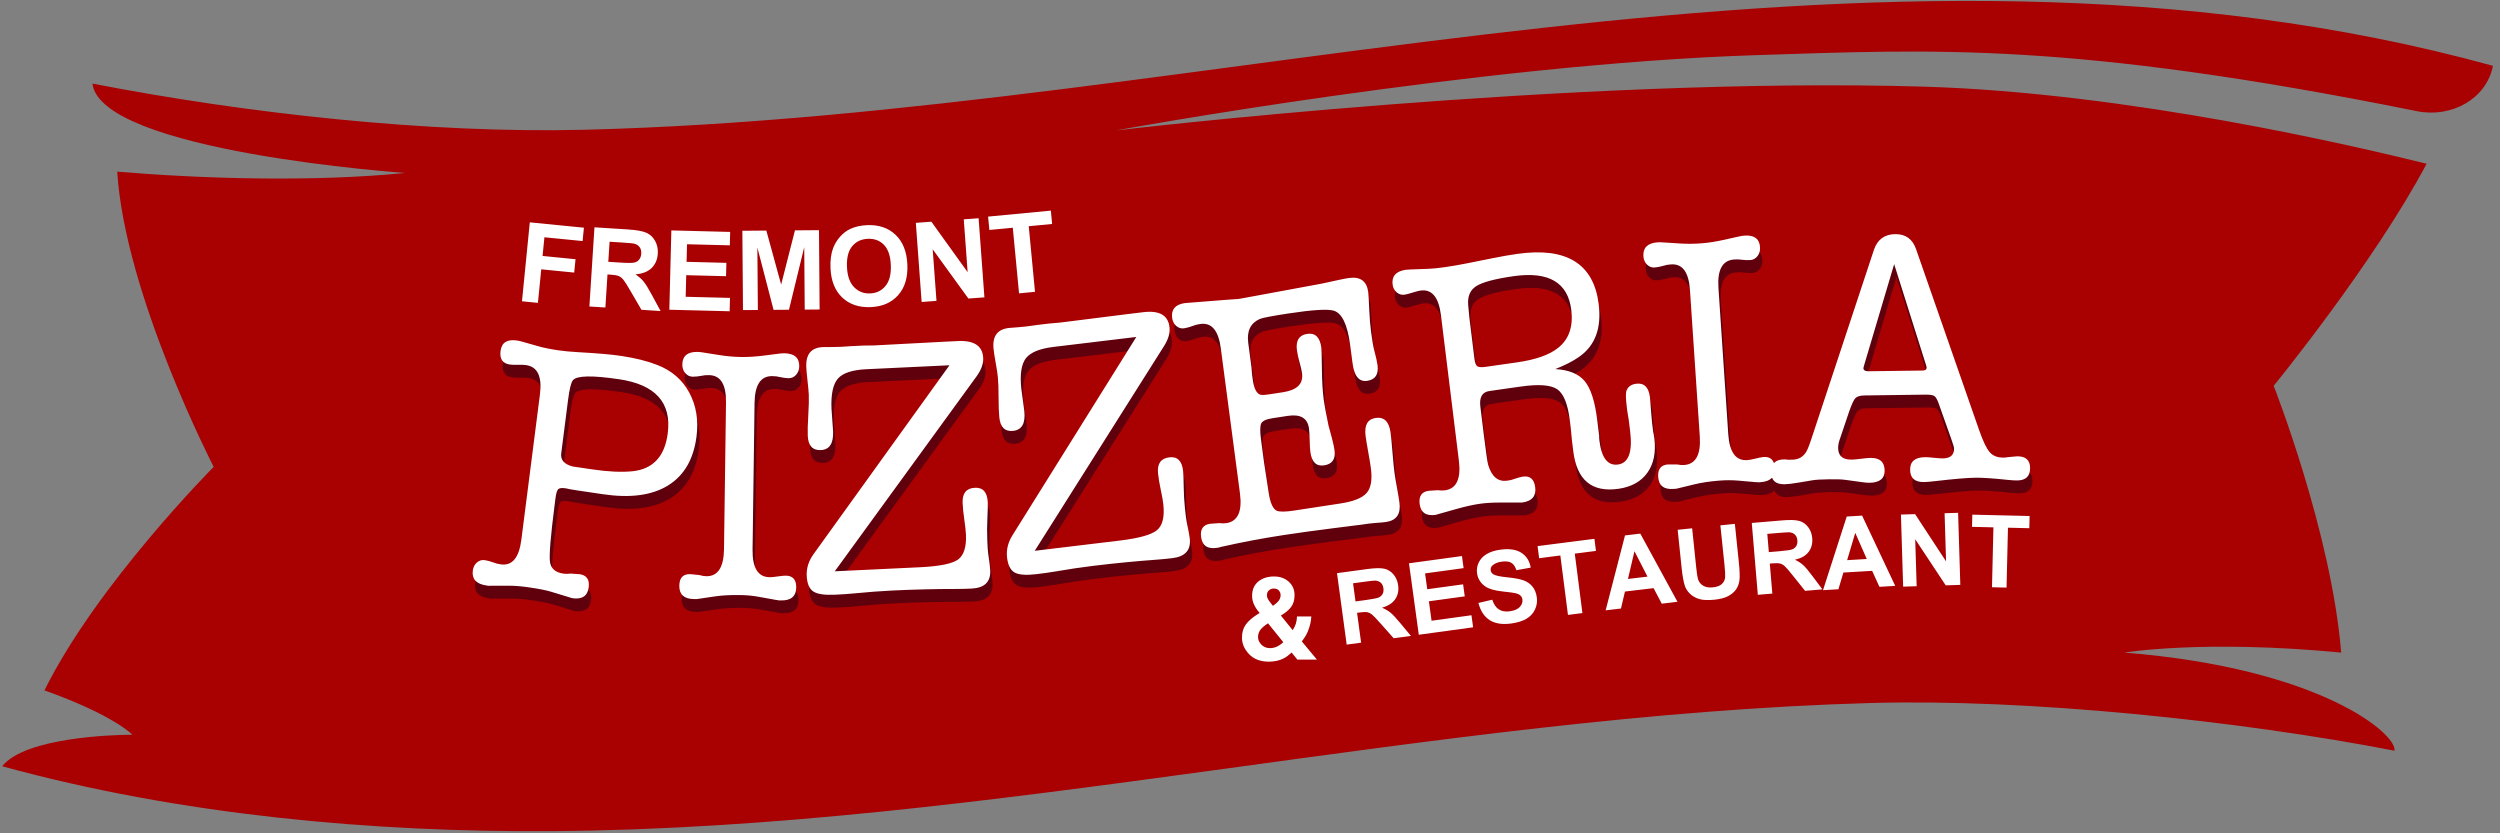 <?xml version="1.0" encoding="UTF-8" standalone="no"?>
<svg width="300px" height="100px" viewBox="0 0 300 100" version="1.1" xmlns="http://www.w3.org/2000/svg" xmlns:xlink="http://www.w3.org/1999/xlink">
    <rect x="0" y="0" width="300" height="100" fill="#808080" stroke="none"/>
    <!-- Generator: Sketch 50.2 (55047) - http://www.bohemiancoding.com/sketch -->
    <title>logo2</title>
    <desc>Created with Sketch.</desc>
    <defs></defs>
    <g id="Page-1" stroke="none" stroke-width="1" fill="none" fill-rule="evenodd">
        <g id="logo2">
            <path d="M48.625,20.754 C37.381,21.874 24.03,21.438 14.067,20.596 C14.985,35.358 25.642,56.024 25.642,56.024 C25.642,56.024 11.64,70.097 5.333,82.846 C13.653,85.801 15.887,88.167 15.887,88.167 C13.819,88.167 3.021,88.447 0.262,91.952 C21.676,97.829 44.795,99.885 66.209,99.738 C118.972,99.377 171.737,85.849 224.5,84.36 C243.233,83.832 268.602,86.45 287.336,90.085 C287.693,88.169 278.627,80.203 254.928,78.311 C254.928,78.311 264.364,76.72 280.942,78.311 C279.773,63.911 272.841,46.299 272.841,46.299 C272.841,46.299 284.868,31.586 291.194,19.649 C282.725,17.551 255.465,11.133 230.897,10.399 C188.732,9.137 133.89,15.655 133.89,15.655 C133.89,15.655 177.433,7.665 210.834,6.614 C231.789,5.954 248.313,4.932 290.036,13.342 C294.179,14.176 298.385,11.868 299.152,7.899 C224.624,-12.62 146.196,13.679 70.117,15.572 C51.366,16.038 29.465,13.596 11.091,10.03 C12.083,18.23 48.625,20.754 48.625,20.754 Z" id="Path" fill="#A90002" fill-rule="nonzero"></path>
            <g id="Group" transform="translate(56.044, 27.473)" fill-rule="nonzero">
                <path d="M6.796,38.837 L9.025,21.406 C9.3,19.261 8.75,18.087 7.376,17.884 C7.16,17.852 6.874,17.839 6.516,17.845 C5.993,17.856 5.624,17.846 5.408,17.814 C4.546,17.687 4.177,17.145 4.299,16.188 C4.429,15.174 5.086,14.755 6.272,14.93 C6.46,14.958 6.66,15.002 6.872,15.063 L8.819,15.617 C9.454,15.8 10.257,15.963 11.227,16.106 C11.9,16.206 12.714,16.282 13.668,16.335 C15.903,16.459 17.586,16.605 18.718,16.772 C20.442,17.028 21.905,17.392 23.107,17.865 C24.833,18.534 26.113,19.639 26.945,21.179 C27.777,22.72 28.067,24.475 27.815,26.446 C27.467,29.17 26.331,31.128 24.408,32.319 C22.485,33.511 19.88,33.864 16.594,33.377 L13.725,32.953 C12.835,32.821 12.312,32.729 12.154,32.676 L12.073,32.664 C11.642,32.6 11.356,32.639 11.214,32.78 C11.073,32.922 10.965,33.282 10.891,33.862 L10.779,34.731 C10.309,38.412 10.124,40.658 10.226,41.47 C10.328,42.283 10.864,42.761 11.834,42.904 C12.13,42.948 12.419,42.946 12.699,42.899 C13.299,42.929 13.667,42.954 13.801,42.974 C14.636,43.098 14.995,43.623 14.876,44.55 C14.743,45.594 14.083,46.027 12.898,45.852 L12.343,45.681 L10.362,45.078 C9.807,44.907 8.964,44.738 7.833,44.571 C6.89,44.431 6.116,44.361 5.513,44.36 L3.124,44.361 C3.07,44.353 2.988,44.356 2.876,44.369 L2.593,44.327 C1.381,44.147 0.84,43.55 0.97,42.536 C1.022,42.131 1.186,41.808 1.464,41.569 C1.742,41.329 2.056,41.235 2.406,41.287 C2.702,41.331 3.06,41.428 3.48,41.579 C3.661,41.665 3.941,41.736 4.318,41.792 C5.692,41.995 6.518,41.01 6.796,38.837 Z M12.992,19.69 C12.766,19.951 12.57,20.734 12.403,22.039 L11.58,28.472 C11.48,29.254 11.934,29.779 12.943,30.047 L15.287,30.394 C17.2,30.677 18.81,30.753 20.117,30.621 C22.592,30.368 24.008,28.85 24.364,26.068 C24.834,22.387 22.888,20.224 18.523,19.578 C15.291,19.1 13.447,19.137 12.992,19.69 Z M31.354,22.365 C31.383,20.201 30.705,19.108 29.318,19.086 C28.937,19.08 28.651,19.105 28.46,19.16 C28.024,19.241 27.656,19.279 27.357,19.274 C27.004,19.269 26.706,19.125 26.466,18.843 C26.225,18.562 26.107,18.216 26.112,17.807 C26.126,16.783 26.732,16.28 27.928,16.299 C28.091,16.302 28.281,16.319 28.498,16.352 L30.656,16.693 C31.47,16.823 32.312,16.895 33.182,16.909 C34.025,16.922 34.951,16.863 35.959,16.733 L37.798,16.499 C38.016,16.473 38.206,16.461 38.369,16.464 C39.566,16.483 40.157,17.004 40.143,18.028 C40.137,18.437 40.01,18.779 39.762,19.053 C39.513,19.327 39.212,19.461 38.859,19.456 C38.587,19.451 38.22,19.402 37.759,19.307 C37.57,19.245 37.285,19.211 36.904,19.205 C35.517,19.184 34.809,20.255 34.78,22.419 L34.54,40.012 C34.51,42.206 35.189,43.314 36.575,43.336 C36.793,43.339 37.079,43.314 37.433,43.262 C37.951,43.182 38.318,43.144 38.536,43.147 C39.379,43.161 39.794,43.635 39.781,44.571 C39.767,45.624 39.161,46.141 37.965,46.122 L37.68,46.118 C37.571,46.087 37.476,46.071 37.395,46.069 L35.279,45.685 C34.573,45.557 33.826,45.487 33.038,45.474 C31.896,45.456 30.875,45.513 29.976,45.645 L28.095,45.923 C28.041,45.922 27.946,45.935 27.809,45.962 L27.483,45.957 C26.314,45.939 25.736,45.403 25.751,44.35 C25.764,43.414 26.191,42.953 27.034,42.966 C27.17,42.968 27.537,43.003 28.134,43.071 C28.432,43.163 28.717,43.212 28.989,43.216 C30.376,43.238 31.084,42.152 31.114,39.958 L31.354,22.365 Z M61.448,19.195 L44.406,42.626 L54.634,42.139 C56.971,42.028 58.489,41.721 59.19,41.219 C59.89,40.718 60.21,39.721 60.149,38.231 C60.131,37.793 60.065,37.196 59.953,36.44 C59.84,35.684 59.772,35.013 59.747,34.429 C59.699,33.26 60.192,32.651 61.224,32.602 C62.202,32.555 62.716,33.146 62.767,34.373 C62.78,34.695 62.764,35.31 62.72,36.22 C62.676,37.13 62.671,38.009 62.706,38.856 C62.74,39.674 62.776,40.214 62.814,40.476 C62.964,41.494 63.047,42.178 63.061,42.528 C63.118,43.902 62.372,44.626 60.823,44.699 C60.171,44.73 59.546,44.745 58.947,44.745 C56.497,44.744 53.941,44.807 51.279,44.934 C49.947,44.997 48.401,45.115 46.638,45.287 C46.069,45.343 45.336,45.392 44.44,45.435 C43.163,45.496 42.286,45.362 41.81,45.033 C41.334,44.705 41.076,44.073 41.038,43.137 C41.001,42.232 41.278,41.369 41.871,40.55 L58.169,17.902 L48.186,18.377 C46.501,18.457 45.367,18.833 44.782,19.505 C44.197,20.177 43.94,21.376 44.011,23.1 C44.023,23.392 44.055,23.844 44.108,24.457 C44.16,25.069 44.192,25.521 44.204,25.814 C44.264,27.275 43.778,28.03 42.746,28.079 C41.741,28.127 41.213,27.552 41.164,26.354 C41.141,25.798 41.162,24.985 41.227,23.913 C41.292,22.841 41.313,22.028 41.29,21.472 C41.274,21.092 41.224,20.531 41.139,19.789 C41.054,19.046 41.004,18.485 40.988,18.105 C40.923,16.527 41.626,15.732 43.095,15.721 L44.197,15.712 C44.714,15.717 45.448,15.682 46.398,15.607 L47.824,15.54 C48.504,15.536 48.939,15.53 49.13,15.521 L57.563,15.076 L59.193,14.998 C61.149,14.905 62.157,15.589 62.217,17.051 C62.245,17.723 61.989,18.438 61.448,19.195 Z M83.943,15.557 L68.404,40.167 L78.578,38.942 C80.903,38.662 82.399,38.246 83.066,37.695 C83.734,37.143 83.991,36.126 83.836,34.644 C83.791,34.208 83.688,33.617 83.529,32.87 C83.369,32.124 83.259,31.461 83.198,30.879 C83.077,29.716 83.53,29.073 84.557,28.95 C85.53,28.832 86.08,29.384 86.207,30.605 C86.24,30.925 86.263,31.54 86.276,32.451 C86.289,33.362 86.339,34.239 86.427,35.082 C86.512,35.896 86.581,36.432 86.635,36.691 C86.849,37.695 86.974,38.372 87.011,38.721 C87.153,40.087 86.454,40.863 84.914,41.048 C84.265,41.127 83.642,41.187 83.044,41.229 C80.6,41.406 78.054,41.654 75.405,41.973 C74.081,42.132 72.545,42.361 70.797,42.66 C70.233,42.758 69.505,42.86 68.613,42.968 C67.343,43.12 66.46,43.05 65.964,42.757 C65.468,42.463 65.172,41.851 65.075,40.921 C64.982,40.02 65.205,39.139 65.744,38.28 L80.591,14.504 L70.659,15.7 C68.984,15.902 67.875,16.359 67.334,17.072 C66.792,17.785 66.611,18.998 66.789,20.714 C66.82,21.004 66.88,21.453 66.971,22.061 C67.061,22.668 67.122,23.117 67.152,23.407 C67.303,24.861 66.865,25.65 65.838,25.773 C64.838,25.894 64.276,25.358 64.152,24.166 C64.095,23.614 64.065,22.801 64.063,21.726 C64.06,20.652 64.03,19.839 63.973,19.287 C63.934,18.909 63.848,18.353 63.717,17.618 C63.586,16.883 63.501,16.327 63.461,15.949 C63.298,14.379 63.949,13.535 65.414,13.418 L66.513,13.329 C67.03,13.297 67.759,13.209 68.702,13.066 L70.121,12.895 C70.8,12.843 71.234,12.805 71.423,12.782 L79.809,11.728 L81.431,11.533 C83.377,11.298 84.425,11.908 84.577,13.361 C84.646,14.03 84.435,14.762 83.943,15.557 Z M90.728,15.852 C90.445,13.709 89.617,12.742 88.243,12.952 C87.867,13.01 87.588,13.082 87.407,13.169 C86.988,13.321 86.63,13.42 86.334,13.466 C85.984,13.519 85.669,13.427 85.391,13.189 C85.112,12.951 84.946,12.629 84.892,12.223 C84.759,11.21 85.257,10.617 86.388,10.444 C86.415,10.44 86.619,10.423 86.999,10.395 C91.076,10.067 92.98,9.924 92.711,9.965 L93.114,9.903 L102.807,8.112 C102.995,8.083 103.69,7.933 104.89,7.661 C105.317,7.566 105.705,7.492 106.055,7.438 C107.455,7.224 108.243,7.783 108.419,9.116 C108.45,9.347 108.493,10.094 108.55,11.356 C108.592,12.295 108.664,13.155 108.768,13.937 C108.901,14.951 109.022,15.656 109.129,16.054 C109.348,16.877 109.484,17.492 109.538,17.897 C109.683,18.998 109.271,19.622 108.302,19.77 C107.333,19.918 106.747,19.225 106.544,17.69 L106.246,15.431 C105.924,12.998 105.264,11.636 104.264,11.346 C103.522,11.134 101.697,11.251 98.789,11.695 C96.878,11.987 95.753,12.203 95.414,12.344 C94.299,12.839 93.835,13.797 94.022,15.216 L94.406,18.126 C94.433,18.536 94.458,18.828 94.481,19.001 L94.555,19.566 C94.708,20.725 95.039,21.354 95.546,21.453 C95.742,21.482 96.069,21.462 96.527,21.392 L98.183,21.139 C99.879,20.88 100.645,20.128 100.48,18.882 C100.434,18.535 100.335,18.092 100.181,17.554 C100.028,17.016 99.922,16.53 99.865,16.096 C99.712,14.937 100.12,14.284 101.089,14.136 C102.059,13.988 102.625,14.536 102.79,15.782 C102.821,16.013 102.845,16.925 102.863,18.518 C102.877,19.875 102.951,21.06 103.085,22.074 C103.162,22.653 103.351,23.673 103.654,25.134 C103.712,25.361 103.846,25.858 104.057,26.623 C104.222,27.248 104.329,27.749 104.379,28.125 C104.517,29.168 104.101,29.763 103.132,29.911 C102.189,30.055 101.638,29.519 101.477,28.303 C101.435,27.984 101.408,27.516 101.395,26.897 C101.382,26.279 101.354,25.81 101.312,25.492 C101.147,24.246 100.298,23.741 98.763,23.975 L96.946,24.253 C96.165,24.372 95.706,24.59 95.57,24.907 C95.433,25.223 95.428,25.859 95.554,26.815 L95.91,29.508 C95.971,29.972 96.066,30.592 96.197,31.37 C96.35,32.322 96.447,32.957 96.489,33.275 C96.669,34.43 96.98,35.121 97.422,35.349 C97.745,35.506 98.459,35.5 99.563,35.332 L105.055,34.492 C106.644,34.25 107.7,33.83 108.226,33.232 C108.751,32.635 108.922,31.641 108.738,30.251 C108.681,29.817 108.576,29.175 108.423,28.327 C108.269,27.479 108.164,26.838 108.107,26.403 C107.935,25.1 108.333,24.374 109.302,24.226 C110.325,24.07 110.925,24.658 111.101,25.99 C111.17,26.511 111.248,27.312 111.336,28.392 C111.423,29.471 111.502,30.272 111.57,30.793 C111.624,31.199 111.724,31.797 111.869,32.587 C112.015,33.377 112.114,33.975 112.168,34.38 C112.348,35.742 111.818,36.517 110.58,36.706 C110.284,36.751 109.809,36.794 109.155,36.835 C108.828,36.856 108.234,36.932 107.372,37.063 C107.561,37.035 106.507,37.166 104.211,37.458 C101.915,37.75 99.932,38.023 98.263,38.278 C95.732,38.665 93.266,39.13 90.866,39.674 C90.758,39.691 90.639,39.724 90.508,39.773 L90.266,39.81 C89.135,39.983 88.501,39.548 88.363,38.506 C88.241,37.579 88.597,37.052 89.432,36.924 C89.566,36.904 89.934,36.877 90.534,36.845 C90.841,36.886 91.13,36.886 91.399,36.845 C92.772,36.635 93.315,35.444 93.028,33.272 L90.728,15.852 Z M133.729,16.89 C132.997,17.407 132.043,17.897 130.865,18.36 C132.495,18.452 133.672,18.934 134.397,19.804 C135.121,20.675 135.619,22.212 135.891,24.416 L136.138,26.416 C136.125,26.536 136.133,26.712 136.162,26.944 C136.419,29.032 137.168,29.988 138.408,29.811 C139.675,29.63 140.154,28.293 139.847,25.799 L139.686,24.494 L139.512,23.412 L139.437,22.803 C139.333,21.962 139.315,21.375 139.384,21.04 C139.539,20.517 139.926,20.211 140.546,20.122 C141.517,19.984 142.077,20.523 142.227,21.741 C142.231,21.77 142.257,22.091 142.305,22.704 L142.377,23.623 C142.425,24.236 142.46,24.63 142.481,24.804 L142.615,25.891 C142.664,26.061 142.709,26.32 142.752,26.668 C142.96,28.35 142.683,29.725 141.923,30.792 C141.163,31.86 140.002,32.505 138.438,32.728 C135.257,33.181 133.454,31.683 133.028,28.232 L132.868,26.927 L132.726,25.442 L132.608,24.486 C132.368,22.543 131.866,21.308 131.102,20.783 C130.338,20.258 128.877,20.149 126.721,20.456 L122.96,20.993 C122.098,21.116 121.736,21.743 121.875,22.874 L122.288,26.223 C122.553,28.369 122.73,29.583 122.819,29.865 C123.241,31.281 124.004,31.909 125.109,31.752 C125.487,31.698 125.766,31.629 125.948,31.544 C126.395,31.391 126.74,31.298 126.983,31.263 C127.846,31.14 128.338,31.572 128.459,32.558 C128.588,33.601 128.073,34.206 126.914,34.371 L126.296,34.371 L124.075,34.378 C123.225,34.381 122.477,34.429 121.83,34.521 C121.021,34.636 120.086,34.844 119.026,35.142 L117.117,35.68 C116.693,35.8 116.494,35.857 116.521,35.854 C115.362,36.019 114.718,35.58 114.59,34.536 C114.475,33.608 114.836,33.084 115.672,32.965 C115.806,32.946 116.174,32.923 116.774,32.896 C117.081,32.941 117.37,32.944 117.639,32.906 C119.014,32.71 119.568,31.524 119.299,29.349 L117.15,11.907 C116.881,9.732 116.06,8.743 114.685,8.939 C114.469,8.969 114.15,9.052 113.728,9.186 C113.306,9.32 112.987,9.402 112.771,9.433 C112.421,9.483 112.107,9.387 111.83,9.147 C111.554,8.906 111.392,8.597 111.346,8.22 C111.221,7.205 111.751,6.613 112.937,6.444 C113.045,6.428 113.236,6.416 113.509,6.406 L115.598,6.33 C116.144,6.311 116.822,6.244 117.631,6.128 C118.466,6.009 119.393,5.848 120.41,5.643 L123.462,5.031 C124.479,4.827 125.419,4.663 126.282,4.54 C132.212,3.695 135.478,5.707 136.078,10.579 C136.432,13.45 135.649,15.553 133.729,16.89 Z M122.48,18.096 L126.281,17.554 C128.545,17.231 130.201,16.64 131.247,15.783 C132.518,14.746 133.032,13.241 132.789,11.27 C132.382,7.964 130.075,6.611 125.87,7.211 C123.632,7.53 122.138,7.927 121.388,8.403 C120.637,8.879 120.315,9.655 120.42,10.732 L120.551,12.13 L121.168,17.132 C121.228,17.625 121.348,17.925 121.526,18.033 C121.703,18.14 122.021,18.161 122.48,18.096 Z M147.03,8.877 C146.885,6.718 146.121,5.692 144.738,5.799 C144.358,5.828 144.075,5.88 143.889,5.953 C143.461,6.074 143.098,6.146 142.799,6.169 C142.447,6.197 142.139,6.081 141.877,5.823 C141.614,5.565 141.469,5.231 141.441,4.823 C141.373,3.802 141.935,3.245 143.129,3.152 C143.292,3.14 143.482,3.14 143.701,3.152 L145.878,3.291 C146.7,3.345 147.544,3.338 148.412,3.27 C149.253,3.205 150.171,3.061 151.164,2.837 L152.978,2.432 C153.193,2.386 153.381,2.357 153.544,2.344 C154.738,2.252 155.369,2.716 155.437,3.737 C155.464,4.146 155.365,4.498 155.14,4.794 C154.914,5.09 154.625,5.252 154.273,5.279 C154.001,5.3 153.632,5.285 153.165,5.233 C152.972,5.19 152.685,5.183 152.305,5.212 C150.922,5.319 150.302,6.453 150.447,8.612 L151.624,26.161 C151.77,28.349 152.535,29.39 153.918,29.283 C154.135,29.266 154.418,29.214 154.767,29.129 C155.276,29.001 155.64,28.929 155.857,28.912 C156.697,28.847 157.149,29.281 157.212,30.215 C157.282,31.265 156.721,31.837 155.527,31.929 L155.242,31.951 C155.132,31.931 155.036,31.923 154.955,31.93 L152.816,31.744 C152.103,31.682 151.353,31.681 150.566,31.742 C149.427,31.831 148.415,31.982 147.53,32.198 L145.679,32.649 C145.624,32.653 145.53,32.675 145.397,32.715 L145.071,32.74 C143.905,32.831 143.287,32.351 143.216,31.3 C143.154,30.367 143.543,29.867 144.384,29.802 C144.519,29.792 144.887,29.792 145.488,29.804 C145.792,29.869 146.08,29.891 146.351,29.869 C147.734,29.762 148.353,28.614 148.206,26.426 L147.03,8.877 Z M178.382,26.739 L176.864,22.459 C176.696,21.993 176.523,21.703 176.344,21.588 C176.166,21.474 175.805,21.42 175.262,21.427 L168.001,21.523 C167.458,21.531 167.085,21.638 166.883,21.845 C166.682,22.053 166.423,22.612 166.107,23.523 L164.963,26.917 C164.858,27.24 164.807,27.548 164.81,27.841 C164.821,28.777 165.357,29.238 166.417,29.224 C166.689,29.22 167.076,29.186 167.579,29.12 C168.081,29.055 168.455,29.021 168.699,29.018 C169.814,29.003 170.377,29.508 170.389,30.531 C170.4,31.497 169.794,31.987 168.57,32.003 C168.353,32.006 168.053,31.981 167.672,31.928 L165.629,31.648 C165.248,31.594 164.622,31.573 163.752,31.585 C162.8,31.597 162.134,31.635 161.754,31.699 L160.044,31.985 C159.284,32.112 158.727,32.178 158.374,32.183 C157.313,32.197 156.778,31.721 156.767,30.756 C156.755,29.732 157.266,29.213 158.299,29.2 C158.517,29.197 158.68,29.209 158.789,29.237 L159.319,29.23 C160.053,29.22 160.607,28.906 160.981,28.286 C161.141,28.05 161.405,27.359 161.773,26.213 L169.107,4.044 C169.528,2.81 170.377,2.184 171.655,2.167 C172.906,2.15 173.742,2.754 174.164,3.977 L181.715,25.642 C182.193,27.011 182.624,27.912 183.01,28.345 C183.396,28.779 183.942,28.991 184.649,28.982 C184.867,28.979 185.03,28.962 185.138,28.931 L186.279,28.829 C187.312,28.815 187.834,29.276 187.845,30.212 C187.857,31.207 187.346,31.711 186.312,31.724 C186.013,31.728 185.619,31.704 185.128,31.652 C183.413,31.47 182.134,31.385 181.291,31.396 C180.285,31.409 178.655,31.548 176.4,31.812 C175.83,31.878 175.395,31.913 175.096,31.917 C174.009,31.931 173.459,31.441 173.448,30.447 C173.436,29.452 174.029,28.947 175.225,28.931 C175.47,28.928 175.831,28.953 176.307,29.005 C176.784,29.057 177.144,29.081 177.389,29.078 C178.286,29.066 178.73,28.665 178.721,27.876 C178.72,27.759 178.607,27.38 178.382,26.739 Z M175.343,17.828 L171.533,5.767 L167.919,17.926 C167.867,18.102 167.841,18.205 167.841,18.234 C167.844,18.498 168.05,18.627 168.458,18.621 L174.943,18.535 C175.269,18.531 175.431,18.412 175.428,18.178 C175.428,18.119 175.399,18.003 175.343,17.828 Z" id="PIZZERIA" fill="#60000C"></path>
                <path d="M6.518,37.293 L8.748,19.863 C9.022,17.718 8.472,16.544 7.099,16.341 C6.883,16.309 6.596,16.296 6.239,16.302 C5.716,16.313 5.347,16.303 5.131,16.271 C4.269,16.143 3.899,15.602 4.021,14.645 C4.151,13.631 4.809,13.212 5.994,13.387 C6.183,13.415 6.383,13.459 6.595,13.52 L8.541,14.074 C9.177,14.257 9.979,14.42 10.949,14.563 C11.623,14.663 12.437,14.739 13.391,14.792 C15.626,14.916 17.309,15.062 18.44,15.229 C20.164,15.484 21.628,15.849 22.83,16.322 C24.556,16.991 25.835,18.095 26.667,19.636 C27.5,21.177 27.79,22.932 27.538,24.903 C27.189,27.627 26.054,29.585 24.131,30.776 C22.208,31.968 19.603,32.321 16.316,31.834 L13.447,31.41 C12.558,31.278 12.035,31.186 11.877,31.133 L11.796,31.121 C11.365,31.057 11.079,31.096 10.937,31.237 C10.795,31.379 10.687,31.739 10.613,32.319 L10.502,33.188 C10.031,36.869 9.847,39.115 9.949,39.927 C10.051,40.74 10.587,41.217 11.556,41.361 C11.853,41.405 12.141,41.403 12.422,41.356 C13.022,41.386 13.389,41.411 13.524,41.431 C14.359,41.554 14.717,42.08 14.599,43.007 C14.465,44.05 13.806,44.484 12.621,44.309 L12.066,44.138 L10.084,43.535 C9.53,43.364 8.687,43.195 7.555,43.028 C6.612,42.888 5.839,42.818 5.235,42.817 L2.847,42.818 C2.793,42.81 2.71,42.812 2.599,42.826 L2.316,42.784 C1.104,42.604 0.562,42.007 0.692,40.993 C0.744,40.587 0.909,40.265 1.187,40.025 C1.464,39.786 1.778,39.692 2.128,39.744 C2.425,39.788 2.783,39.885 3.203,40.036 C3.384,40.122 3.663,40.193 4.04,40.249 C5.414,40.452 6.24,39.467 6.518,37.293 Z M12.714,18.147 C12.489,18.408 12.293,19.191 12.126,20.495 L11.303,26.929 C11.203,27.711 11.657,28.236 12.666,28.504 L15.01,28.85 C16.922,29.134 18.532,29.209 19.839,29.078 C22.315,28.824 23.73,27.307 24.086,24.525 C24.557,20.844 22.61,18.681 18.246,18.035 C15.013,17.557 13.169,17.594 12.714,18.147 Z M31.076,20.822 C31.106,18.658 30.427,17.565 29.04,17.543 C28.66,17.537 28.374,17.561 28.183,17.617 C27.746,17.698 27.379,17.736 27.08,17.731 C26.726,17.726 26.429,17.582 26.188,17.3 C25.947,17.019 25.829,16.673 25.835,16.263 C25.849,15.24 26.454,14.737 27.651,14.756 C27.814,14.759 28.004,14.776 28.221,14.809 L30.378,15.15 C31.193,15.28 32.035,15.352 32.905,15.366 C33.748,15.379 34.673,15.32 35.681,15.19 L37.52,14.956 C37.738,14.93 37.929,14.918 38.092,14.921 C39.288,14.94 39.879,15.461 39.865,16.485 C39.86,16.894 39.733,17.236 39.484,17.51 C39.236,17.784 38.935,17.918 38.581,17.913 C38.309,17.908 37.943,17.859 37.482,17.764 C37.292,17.702 37.007,17.668 36.627,17.662 C35.24,17.64 34.532,18.712 34.502,20.876 L34.263,38.469 C34.233,40.663 34.911,41.771 36.298,41.793 C36.515,41.796 36.801,41.771 37.156,41.718 C37.673,41.639 38.041,41.601 38.259,41.604 C39.101,41.617 39.517,42.092 39.504,43.028 C39.489,44.081 38.884,44.598 37.688,44.579 L37.402,44.575 C37.294,44.544 37.199,44.528 37.117,44.526 L35.001,44.142 C34.296,44.014 33.549,43.943 32.76,43.931 C31.618,43.913 30.598,43.97 29.698,44.102 L27.818,44.38 C27.764,44.379 27.668,44.392 27.532,44.419 L27.206,44.414 C26.036,44.395 25.459,43.86 25.473,42.807 C25.486,41.871 25.914,41.41 26.757,41.423 C26.893,41.425 27.26,41.46 27.857,41.528 C28.155,41.62 28.44,41.669 28.712,41.673 C30.098,41.695 30.807,40.609 30.837,38.415 L31.076,20.822 Z M61.171,17.652 L44.128,41.083 L54.357,40.596 C56.693,40.485 58.212,40.178 58.912,39.676 C59.613,39.174 59.933,38.178 59.871,36.688 C59.853,36.25 59.788,35.652 59.675,34.897 C59.563,34.141 59.494,33.47 59.47,32.886 C59.422,31.717 59.914,31.108 60.946,31.059 C61.925,31.012 62.439,31.603 62.489,32.83 C62.502,33.152 62.487,33.767 62.443,34.677 C62.398,35.587 62.394,36.465 62.429,37.313 C62.462,38.131 62.498,38.671 62.536,38.933 C62.687,39.95 62.769,40.635 62.784,40.985 C62.84,42.359 62.094,43.082 60.546,43.156 C59.894,43.187 59.268,43.202 58.669,43.202 C56.22,43.201 53.664,43.264 51.001,43.391 C49.67,43.454 48.123,43.572 46.361,43.743 C45.792,43.8 45.059,43.849 44.162,43.892 C42.885,43.953 42.009,43.819 41.533,43.49 C41.056,43.161 40.799,42.529 40.761,41.594 C40.723,40.688 41.001,39.826 41.593,39.007 L57.892,16.359 L47.908,16.834 C46.224,16.914 45.089,17.29 44.504,17.962 C43.92,18.634 43.663,19.832 43.734,21.557 C43.746,21.849 43.778,22.301 43.83,22.914 C43.883,23.526 43.915,23.978 43.927,24.271 C43.987,25.732 43.501,26.487 42.468,26.536 C41.463,26.584 40.936,26.009 40.887,24.81 C40.864,24.255 40.885,23.442 40.95,22.37 C41.014,21.298 41.035,20.485 41.013,19.929 C40.997,19.549 40.947,18.988 40.862,18.246 C40.777,17.503 40.726,16.942 40.711,16.562 C40.646,14.984 41.348,14.189 42.818,14.178 L43.92,14.169 C44.437,14.174 45.171,14.139 46.12,14.064 L47.546,13.996 C48.227,13.993 48.662,13.987 48.852,13.978 L57.286,13.533 L58.916,13.455 C60.872,13.362 61.88,14.046 61.94,15.507 C61.968,16.18 61.711,16.894 61.171,17.652 Z M83.666,14.014 L68.126,38.624 L78.301,37.398 C80.625,37.119 82.121,36.703 82.789,36.152 C83.457,35.6 83.713,34.583 83.559,33.101 C83.514,32.664 83.411,32.073 83.251,31.327 C83.092,30.581 82.981,29.918 82.921,29.336 C82.8,28.173 83.253,27.53 84.28,27.406 C85.253,27.289 85.803,27.841 85.93,29.062 C85.963,29.382 85.986,29.997 85.999,30.908 C86.011,31.819 86.062,32.696 86.149,33.539 C86.234,34.353 86.304,34.889 86.358,35.148 C86.572,36.152 86.697,36.829 86.733,37.178 C86.876,38.544 86.177,39.32 84.636,39.505 C83.987,39.583 83.364,39.644 82.767,39.686 C80.323,39.863 77.776,40.111 75.128,40.43 C73.803,40.589 72.268,40.818 70.52,41.117 C69.956,41.215 69.227,41.317 68.336,41.424 C67.065,41.577 66.183,41.507 65.687,41.214 C65.191,40.92 64.895,40.308 64.798,39.378 C64.704,38.477 64.927,37.596 65.467,36.737 L80.314,12.961 L70.382,14.157 C68.706,14.359 67.598,14.816 67.056,15.529 C66.515,16.241 66.333,17.455 66.512,19.171 C66.542,19.461 66.603,19.91 66.693,20.517 C66.784,21.125 66.844,21.574 66.874,21.864 C67.026,23.318 66.588,24.106 65.561,24.23 C64.561,24.351 63.999,23.815 63.875,22.623 C63.817,22.071 63.788,21.257 63.785,20.183 C63.783,19.109 63.753,18.296 63.695,17.744 C63.656,17.366 63.571,16.809 63.44,16.075 C63.308,15.34 63.223,14.783 63.184,14.406 C63.02,12.836 63.671,11.992 65.137,11.874 L66.236,11.786 C66.752,11.753 67.482,11.666 68.425,11.523 L69.844,11.352 C70.522,11.299 70.956,11.262 71.145,11.239 L79.532,10.185 L81.154,9.99 C83.099,9.755 84.148,10.365 84.299,11.818 C84.369,12.487 84.158,13.219 83.666,14.014 Z M90.45,14.309 C90.167,12.166 89.339,11.199 87.966,11.409 C87.589,11.467 87.31,11.539 87.129,11.626 C86.71,11.778 86.352,11.877 86.056,11.923 C85.706,11.976 85.392,11.884 85.113,11.646 C84.835,11.407 84.669,11.086 84.615,10.68 C84.481,9.667 84.98,9.073 86.11,8.901 C86.137,8.896 86.341,8.88 86.722,8.851 C90.799,8.524 92.702,8.381 92.433,8.422 L92.837,8.36 L102.53,6.569 C102.718,6.54 103.412,6.389 104.612,6.117 C105.039,6.023 105.428,5.949 105.778,5.895 C107.178,5.681 107.966,6.24 108.142,7.572 C108.172,7.804 108.216,8.551 108.273,9.813 C108.314,10.752 108.387,11.612 108.49,12.394 C108.624,13.408 108.745,14.113 108.852,14.511 C109.071,15.334 109.207,15.948 109.26,16.354 C109.406,17.454 108.994,18.079 108.024,18.227 C107.055,18.375 106.469,17.682 106.267,16.147 L105.968,13.888 C105.647,11.455 104.986,10.093 103.987,9.803 C103.245,9.591 101.42,9.708 98.512,10.152 C96.6,10.444 95.475,10.66 95.137,10.801 C94.021,11.296 93.557,12.254 93.745,13.673 L94.129,16.583 C94.156,16.993 94.18,17.284 94.203,17.458 L94.278,18.023 C94.431,19.181 94.761,19.811 95.269,19.91 C95.465,19.939 95.792,19.919 96.249,19.849 L97.905,19.596 C99.601,19.337 100.367,18.585 100.203,17.339 C100.157,16.992 100.057,16.549 99.904,16.011 C99.75,15.473 99.645,14.987 99.588,14.552 C99.435,13.394 99.843,12.741 100.812,12.593 C101.781,12.445 102.348,12.993 102.513,14.238 C102.543,14.47 102.567,15.382 102.586,16.975 C102.6,18.332 102.674,19.517 102.808,20.531 C102.884,21.11 103.074,22.13 103.377,23.591 C103.434,23.818 103.569,24.315 103.78,25.08 C103.944,25.705 104.052,26.206 104.102,26.582 C104.239,27.625 103.823,28.22 102.854,28.368 C101.912,28.512 101.36,27.976 101.2,26.76 C101.158,26.441 101.13,25.973 101.117,25.354 C101.104,24.736 101.077,24.267 101.035,23.949 C100.87,22.703 100.02,22.198 98.486,22.432 L96.669,22.71 C95.888,22.829 95.429,23.047 95.292,23.364 C95.155,23.68 95.15,24.316 95.276,25.272 L95.632,27.965 C95.693,28.428 95.789,29.049 95.919,29.827 C96.072,30.778 96.17,31.414 96.212,31.732 C96.392,32.886 96.703,33.578 97.145,33.805 C97.468,33.963 98.181,33.957 99.285,33.789 L104.778,32.949 C106.366,32.707 107.423,32.287 107.948,31.689 C108.474,31.092 108.645,30.098 108.461,28.708 C108.404,28.274 108.298,27.632 108.145,26.784 C107.992,25.936 107.887,25.295 107.829,24.86 C107.657,23.557 108.056,22.831 109.025,22.683 C110.048,22.527 110.648,23.115 110.824,24.447 C110.892,24.968 110.971,25.769 111.058,26.849 C111.146,27.928 111.224,28.729 111.293,29.25 C111.347,29.656 111.446,30.254 111.592,31.044 C111.737,31.834 111.837,32.432 111.89,32.837 C112.07,34.199 111.541,34.974 110.302,35.163 C110.006,35.208 109.531,35.251 108.877,35.292 C108.551,35.313 107.956,35.389 107.095,35.52 C107.283,35.491 106.229,35.623 103.933,35.915 C101.637,36.207 99.654,36.48 97.985,36.735 C95.454,37.122 92.989,37.587 90.589,38.131 C90.481,38.148 90.362,38.181 90.231,38.23 L89.989,38.267 C88.858,38.44 88.224,38.005 88.086,36.963 C87.964,36.036 88.32,35.509 89.154,35.381 C89.289,35.361 89.656,35.334 90.256,35.301 C90.564,35.343 90.852,35.343 91.122,35.302 C92.495,35.092 93.038,33.901 92.751,31.729 L90.45,14.309 Z M133.452,15.346 C132.72,15.864 131.765,16.354 130.588,16.817 C132.218,16.909 133.395,17.391 134.119,18.261 C134.844,19.131 135.342,20.669 135.614,22.872 L135.86,24.873 C135.848,24.993 135.856,25.169 135.884,25.401 C136.141,27.489 136.89,28.444 138.13,28.268 C139.397,28.087 139.877,26.75 139.57,24.256 L139.409,22.951 L139.234,21.869 L139.159,21.26 C139.056,20.419 139.038,19.832 139.107,19.497 C139.261,18.974 139.649,18.667 140.269,18.579 C141.239,18.441 141.8,18.98 141.95,20.198 C141.953,20.227 141.979,20.548 142.027,21.161 L142.1,22.08 C142.148,22.693 142.182,23.086 142.204,23.26 L142.338,24.348 C142.386,24.518 142.432,24.777 142.475,25.125 C142.682,26.807 142.406,28.182 141.646,29.249 C140.886,30.316 139.724,30.962 138.161,31.185 C134.98,31.638 133.176,30.14 132.751,26.689 L132.59,25.384 L132.448,23.899 L132.33,22.942 C132.091,21 131.589,19.765 130.825,19.24 C130.061,18.715 128.6,18.606 126.443,18.913 L122.683,19.45 C121.82,19.573 121.459,20.2 121.598,21.331 L122.011,24.68 C122.275,26.826 122.452,28.04 122.542,28.322 C122.963,29.737 123.727,30.366 124.832,30.209 C125.209,30.155 125.489,30.085 125.67,30 C126.118,29.848 126.463,29.755 126.706,29.72 C127.568,29.597 128.06,30.028 128.182,31.014 C128.311,32.058 127.795,32.663 126.636,32.828 L126.019,32.828 L123.798,32.835 C122.948,32.838 122.199,32.886 121.552,32.978 C120.744,33.093 119.809,33.3 118.749,33.599 L116.84,34.137 C116.416,34.257 116.217,34.314 116.244,34.31 C115.085,34.476 114.441,34.037 114.312,32.993 C114.198,32.065 114.558,31.541 115.394,31.422 C115.529,31.403 115.896,31.38 116.497,31.353 C116.804,31.398 117.092,31.401 117.362,31.363 C118.737,31.166 119.29,29.981 119.022,27.806 L116.872,10.364 C116.604,8.189 115.783,7.199 114.408,7.395 C114.192,7.426 113.873,7.509 113.451,7.643 C113.028,7.777 112.709,7.859 112.494,7.89 C112.143,7.94 111.83,7.844 111.553,7.603 C111.276,7.363 111.115,7.054 111.068,6.677 C110.943,5.662 111.474,5.07 112.66,4.9 C112.768,4.885 112.958,4.873 113.232,4.863 L115.321,4.787 C115.867,4.768 116.544,4.701 117.353,4.585 C118.189,4.466 119.115,4.304 120.133,4.1 L123.184,3.488 C124.202,3.284 125.141,3.12 126.004,2.997 C131.935,2.151 135.2,4.164 135.801,9.036 C136.155,11.907 135.372,14.01 133.452,15.346 Z M122.202,16.553 L126.003,16.01 C128.268,15.687 129.923,15.097 130.97,14.24 C132.241,13.203 132.755,11.698 132.512,9.726 C132.104,6.421 129.798,5.068 125.593,5.667 C123.355,5.987 121.861,6.384 121.11,6.86 C120.36,7.336 120.037,8.112 120.143,9.189 L120.274,10.587 L120.89,15.589 C120.951,16.082 121.07,16.382 121.248,16.489 C121.426,16.597 121.744,16.618 122.202,16.553 Z M146.752,7.334 C146.608,5.174 145.844,4.149 144.46,4.256 C144.081,4.285 143.798,4.337 143.612,4.41 C143.184,4.531 142.82,4.603 142.522,4.626 C142.169,4.654 141.862,4.538 141.599,4.28 C141.336,4.022 141.191,3.688 141.164,3.28 C141.096,2.259 141.658,1.702 142.851,1.609 C143.014,1.597 143.205,1.596 143.424,1.609 L145.601,1.748 C146.422,1.801 147.267,1.795 148.135,1.727 C148.976,1.662 149.893,1.518 150.887,1.294 L152.7,0.889 C152.915,0.843 153.104,0.814 153.267,0.801 C154.46,0.709 155.091,1.173 155.16,2.194 C155.187,2.603 155.088,2.955 154.862,3.251 C154.637,3.547 154.348,3.709 153.995,3.736 C153.724,3.757 153.355,3.742 152.888,3.69 C152.694,3.647 152.407,3.64 152.028,3.669 C150.644,3.776 150.025,4.909 150.17,7.068 L151.346,24.618 C151.493,26.806 152.258,27.847 153.641,27.739 C153.858,27.723 154.141,27.671 154.49,27.586 C154.999,27.458 155.362,27.386 155.579,27.369 C156.42,27.304 156.872,27.738 156.934,28.672 C157.005,29.722 156.443,30.294 155.25,30.386 L154.965,30.408 C154.855,30.387 154.759,30.38 154.677,30.387 L152.538,30.201 C151.825,30.139 151.075,30.138 150.289,30.199 C149.15,30.287 148.137,30.439 147.252,30.655 L145.401,31.106 C145.347,31.11 145.253,31.132 145.119,31.172 L144.794,31.197 C143.627,31.288 143.009,30.808 142.939,29.757 C142.876,28.824 143.265,28.324 144.106,28.259 C144.242,28.248 144.61,28.249 145.21,28.261 C145.515,28.326 145.802,28.347 146.074,28.326 C147.457,28.219 148.075,27.071 147.929,24.883 L146.752,7.334 Z M178.105,25.196 L176.587,20.916 C176.418,20.45 176.245,20.16 176.067,20.045 C175.889,19.93 175.528,19.877 174.984,19.884 L167.724,19.98 C167.18,19.987 166.808,20.095 166.606,20.302 C166.404,20.51 166.146,21.069 165.83,21.98 L164.686,25.374 C164.58,25.697 164.53,26.005 164.533,26.298 C164.544,27.234 165.079,27.695 166.14,27.68 C166.412,27.677 166.799,27.642 167.301,27.577 C167.804,27.512 168.177,27.478 168.422,27.475 C169.537,27.46 170.1,27.964 170.112,28.988 C170.123,29.953 169.517,30.444 168.293,30.46 C168.075,30.463 167.776,30.438 167.395,30.384 L165.352,30.104 C164.97,30.051 164.345,30.03 163.474,30.042 C162.523,30.054 161.857,30.092 161.477,30.156 L159.767,30.442 C159.007,30.569 158.45,30.635 158.097,30.639 C157.036,30.653 156.5,30.178 156.489,29.213 C156.478,28.189 156.988,27.67 158.022,27.656 C158.239,27.654 158.402,27.666 158.512,27.694 L159.042,27.687 C159.776,27.677 160.33,27.363 160.703,26.743 C160.864,26.507 161.128,25.816 161.496,24.67 L168.829,2.501 C169.25,1.267 170.1,0.641 171.378,0.624 C172.628,0.607 173.465,1.211 173.887,2.434 L181.437,24.099 C181.915,25.467 182.347,26.369 182.733,26.802 C183.118,27.236 183.665,27.448 184.372,27.439 C184.589,27.436 184.752,27.419 184.861,27.388 L186.002,27.285 C187.035,27.272 187.557,27.733 187.568,28.669 C187.579,29.663 187.068,30.168 186.035,30.181 C185.736,30.185 185.341,30.161 184.851,30.109 C183.136,29.927 181.856,29.842 181.014,29.853 C180.007,29.866 178.377,30.005 176.123,30.269 C175.553,30.335 175.118,30.37 174.819,30.374 C173.731,30.388 173.182,29.898 173.17,28.904 C173.159,27.909 173.751,27.404 174.948,27.388 C175.193,27.385 175.553,27.409 176.03,27.462 C176.506,27.514 176.867,27.538 177.112,27.535 C178.009,27.523 178.453,27.122 178.444,26.333 C178.443,26.216 178.33,25.837 178.105,25.196 Z M175.065,16.285 L171.256,4.224 L167.642,16.383 C167.59,16.559 167.564,16.662 167.564,16.691 C167.567,16.954 167.772,17.083 168.18,17.078 L174.666,16.992 C174.992,16.988 175.154,16.869 175.151,16.635 C175.15,16.576 175.122,16.459 175.065,16.285 Z" id="PIZZERIA" fill="#FFFFFF"></path>
            </g>
            <path d="M161.602,77.353 L160.44,68.779 L164.083,68.285 C165,68.161 165.676,68.148 166.112,68.245 C166.548,68.343 166.918,68.572 167.221,68.932 C167.524,69.292 167.709,69.725 167.778,70.232 C167.865,70.876 167.748,71.433 167.427,71.903 C167.105,72.373 166.576,72.714 165.838,72.925 C166.242,73.093 166.583,73.291 166.862,73.519 C167.142,73.747 167.533,74.167 168.037,74.778 L169.31,76.309 L167.24,76.589 L165.735,74.893 C165.2,74.286 164.839,73.908 164.652,73.756 C164.465,73.605 164.275,73.509 164.083,73.47 C163.891,73.43 163.596,73.438 163.199,73.492 L162.848,73.539 L163.333,77.119 L161.602,77.353 Z M162.662,72.17 L163.943,71.997 C164.774,71.884 165.287,71.779 165.485,71.681 C165.682,71.583 165.827,71.44 165.921,71.252 C166.015,71.065 166.044,70.843 166.009,70.585 C165.97,70.297 165.862,70.074 165.683,69.918 C165.505,69.761 165.273,69.678 164.986,69.67 C164.843,69.669 164.42,69.717 163.718,69.812 L162.367,69.995 L162.662,72.17 Z M170.254,76.169 L169.078,67.596 L175.435,66.725 L175.634,68.175 L171.008,68.809 L171.269,70.71 L175.573,70.119 L175.771,71.564 L171.467,72.154 L171.787,74.487 L176.576,73.83 L176.774,75.275 L170.254,76.169 Z M177.409,72.354 L179.072,71.964 C179.249,72.516 179.511,72.903 179.857,73.127 C180.202,73.35 180.638,73.426 181.165,73.355 C181.722,73.28 182.127,73.106 182.378,72.832 C182.629,72.558 182.733,72.263 182.69,71.947 C182.663,71.744 182.58,71.58 182.442,71.453 C182.304,71.327 182.08,71.231 181.769,71.166 C181.557,71.123 181.078,71.06 180.333,70.978 C179.373,70.873 178.684,70.678 178.265,70.393 C177.675,69.992 177.334,69.452 177.243,68.774 C177.184,68.337 177.253,67.912 177.449,67.498 C177.645,67.085 177.963,66.747 178.402,66.485 C178.842,66.224 179.391,66.049 180.05,65.96 C181.126,65.815 181.968,65.942 182.576,66.34 C183.183,66.739 183.554,67.33 183.687,68.114 L181.966,68.424 C181.832,67.993 181.631,67.697 181.361,67.537 C181.091,67.377 180.713,67.33 180.225,67.395 C179.722,67.463 179.342,67.619 179.085,67.864 C178.92,68.022 178.852,68.211 178.882,68.434 C178.909,68.637 179.019,68.799 179.21,68.92 C179.453,69.074 180.009,69.193 180.878,69.279 C181.747,69.364 182.398,69.486 182.83,69.644 C183.262,69.802 183.617,70.05 183.895,70.388 C184.173,70.726 184.348,71.166 184.421,71.708 C184.487,72.199 184.413,72.678 184.197,73.144 C183.982,73.609 183.639,73.98 183.168,74.256 C182.697,74.532 182.089,74.72 181.344,74.82 C180.26,74.966 179.394,74.828 178.745,74.405 C178.097,73.982 177.651,73.298 177.409,72.354 Z M188.156,73.789 L187.241,66.658 L184.695,66.985 L184.508,65.533 L191.329,64.658 L191.515,66.11 L188.974,66.436 L189.889,73.567 L188.156,73.789 Z M201.298,72.215 L199.411,72.44 L198.429,70.577 L194.994,70.986 L194.517,73.022 L192.677,73.241 L195.001,64.251 L196.835,64.032 L201.298,72.215 Z M197.7,69.196 L196.136,66.148 L195.355,69.475 L197.7,69.196 Z M201.32,63.575 L203.058,63.395 L203.542,68.056 C203.619,68.796 203.69,69.273 203.756,69.488 C203.867,69.832 204.073,70.097 204.375,70.281 C204.677,70.465 205.071,70.532 205.556,70.482 C206.049,70.43 206.411,70.291 206.64,70.063 C206.87,69.836 206.995,69.573 207.015,69.274 C207.036,68.975 207.01,68.485 206.94,67.804 L206.445,63.043 L208.183,62.863 L208.652,67.383 C208.76,68.416 208.788,69.151 208.739,69.587 C208.689,70.024 208.553,70.402 208.331,70.722 C208.11,71.041 207.796,71.31 207.392,71.528 C206.987,71.746 206.444,71.891 205.763,71.961 C204.941,72.047 204.308,72.017 203.864,71.871 C203.419,71.725 203.058,71.513 202.78,71.236 C202.502,70.958 202.307,70.657 202.194,70.332 C202.029,69.851 201.897,69.129 201.797,68.166 L201.32,63.575 Z M210.938,71.376 L210.213,62.754 L213.877,62.446 C214.799,62.368 215.475,62.389 215.905,62.509 C216.336,62.629 216.693,62.876 216.978,63.251 C217.262,63.626 217.425,64.069 217.468,64.578 C217.522,65.225 217.377,65.776 217.032,66.229 C216.687,66.683 216.141,66.996 215.394,67.169 C215.788,67.357 216.119,67.572 216.387,67.814 C216.654,68.057 217.023,68.495 217.495,69.131 L218.69,70.725 L216.607,70.9 L215.191,69.129 C214.688,68.496 214.346,68.099 214.167,67.939 C213.988,67.778 213.803,67.673 213.613,67.624 C213.424,67.575 213.129,67.567 212.729,67.601 L212.376,67.63 L212.679,71.23 L210.938,71.376 Z M212.26,66.254 L213.548,66.146 C214.384,66.076 214.902,65.996 215.104,65.908 C215.306,65.82 215.458,65.685 215.562,65.503 C215.665,65.32 215.705,65.1 215.684,64.841 C215.659,64.551 215.562,64.323 215.392,64.158 C215.222,63.992 214.994,63.898 214.708,63.874 C214.565,63.867 214.141,63.893 213.435,63.952 L212.076,64.066 L212.26,66.254 Z M227.427,70.305 L225.53,70.418 L224.658,68.501 L221.206,68.707 L220.61,70.711 L218.76,70.822 L221.609,61.983 L223.453,61.873 L227.427,70.305 Z M224.012,67.079 L222.631,63.945 L221.655,67.219 L224.012,67.079 Z M228.377,70.397 L228.112,61.748 L229.811,61.696 L233.527,67.364 L233.351,61.588 L234.973,61.538 L235.238,70.187 L233.486,70.241 L229.826,64.708 L229.999,70.348 L228.377,70.397 Z M239.039,70.469 L239.21,63.282 L236.643,63.221 L236.678,61.758 L243.552,61.921 L243.517,63.385 L240.956,63.324 L240.785,70.511 L239.039,70.469 Z" id="RESTAURANT" fill="#FFFFFF" fill-rule="nonzero"></path>
            <path d="M62.637,36.154 L63.576,26.681 L70.07,27.324 L69.911,28.926 L65.33,28.473 L65.108,30.715 L69.063,31.107 L68.904,32.709 L64.949,32.318 L64.55,36.344 L62.637,36.154 Z M70.727,36.778 L71.335,27.277 L75.373,27.535 C76.388,27.6 77.12,27.733 77.569,27.933 C78.018,28.133 78.367,28.46 78.616,28.914 C78.865,29.368 78.971,29.876 78.935,30.438 C78.889,31.15 78.642,31.726 78.193,32.163 C77.745,32.601 77.099,32.854 76.258,32.921 C76.657,33.19 76.983,33.477 77.234,33.784 C77.486,34.091 77.817,34.628 78.227,35.396 L79.269,37.324 L76.975,37.177 L75.72,35.021 C75.275,34.251 74.968,33.764 74.798,33.56 C74.629,33.356 74.445,33.212 74.247,33.128 C74.048,33.043 73.729,32.987 73.288,32.959 L72.899,32.934 L72.646,36.9 L70.727,36.778 Z M72.996,31.418 L74.416,31.508 C75.336,31.567 75.913,31.565 76.147,31.502 C76.381,31.439 76.569,31.317 76.71,31.135 C76.852,30.953 76.932,30.719 76.951,30.434 C76.971,30.115 76.902,29.851 76.744,29.643 C76.586,29.436 76.353,29.296 76.045,29.225 C75.891,29.193 75.425,29.152 74.648,29.103 L73.151,29.007 L72.996,31.418 Z M80.32,37.167 L80.562,27.65 L87.619,27.83 L87.578,29.44 L82.443,29.309 L82.389,31.419 L87.167,31.541 L87.126,33.144 L82.348,33.022 L82.282,35.613 L87.599,35.748 L87.558,37.352 L80.32,37.167 Z M89.158,37.212 L89.083,27.692 L91.96,27.669 L93.738,34.149 L95.395,27.642 L98.278,27.62 L98.353,37.139 L96.567,37.153 L96.508,29.66 L94.677,37.168 L92.827,37.183 L90.885,29.704 L90.944,37.198 L89.158,37.212 Z M99.661,32.2 C99.618,31.231 99.727,30.411 99.987,29.741 C100.182,29.247 100.457,28.799 100.814,28.398 C101.171,27.996 101.568,27.692 102.005,27.486 C102.587,27.209 103.264,27.053 104.039,27.018 C105.44,26.956 106.581,27.34 107.461,28.172 C108.341,29.004 108.815,30.194 108.884,31.742 C108.953,33.278 108.589,34.497 107.793,35.402 C106.997,36.306 105.901,36.79 104.504,36.852 C103.09,36.915 101.946,36.534 101.073,35.709 C100.199,34.883 99.729,33.713 99.661,32.2 Z M101.637,32.046 C101.685,33.123 101.97,33.929 102.493,34.462 C103.015,34.996 103.659,35.245 104.424,35.211 C105.19,35.177 105.805,34.873 106.272,34.3 C106.738,33.726 106.946,32.888 106.897,31.785 C106.849,30.696 106.573,29.893 106.071,29.378 C105.57,28.863 104.923,28.624 104.131,28.659 C103.34,28.694 102.714,28.994 102.254,29.559 C101.794,30.123 101.588,30.952 101.637,32.046 Z M110.597,36.236 L109.9,26.742 L111.765,26.605 L116.117,32.66 L115.651,26.32 L117.432,26.189 L118.129,35.683 L116.206,35.824 L111.923,29.914 L112.378,36.105 L110.597,36.236 Z M122.286,35.202 L121.535,27.328 L118.723,27.596 L118.571,25.993 L126.102,25.275 L126.255,26.878 L123.449,27.145 L124.2,35.019 L122.286,35.202 Z" id="FREMONT" fill="#FFFFFF" fill-rule="nonzero"></path>
            <path d="M149.484,74.964 C149.783,74.534 150.272,74.108 150.951,73.687 L151.162,73.558 C150.872,73.232 150.648,72.899 150.49,72.559 C150.331,72.22 150.252,71.867 150.252,71.5 C150.252,70.771 150.496,70.201 150.985,69.791 C151.475,69.382 152.108,69.177 152.887,69.177 C153.598,69.177 154.186,69.386 154.65,69.805 C155.114,70.224 155.346,70.759 155.346,71.411 C155.346,72 155.207,72.478 154.928,72.845 C154.65,73.211 154.241,73.551 153.702,73.864 L155.122,75.616 C155.285,75.381 155.411,75.125 155.499,74.848 C155.587,74.572 155.634,74.28 155.638,73.972 L157.357,73.972 C157.33,74.579 157.185,75.193 156.922,75.813 C156.777,76.162 156.542,76.547 156.216,76.968 L158.036,79.155 L155.686,79.155 L154.993,78.306 C154.658,78.618 154.345,78.849 154.056,78.999 C153.539,79.266 152.944,79.399 152.269,79.399 C151.255,79.399 150.462,79.101 149.892,78.503 C149.321,77.905 149.036,77.242 149.036,76.513 C149.036,75.91 149.185,75.394 149.484,74.964 Z M152.222,72.002 C152.303,72.134 152.48,72.367 152.751,72.702 C153.023,72.512 153.218,72.351 153.336,72.22 C153.562,71.975 153.675,71.71 153.675,71.425 C153.675,71.217 153.607,71.031 153.471,70.868 C153.336,70.705 153.13,70.624 152.853,70.624 C152.681,70.624 152.521,70.671 152.371,70.766 C152.145,70.907 152.031,71.128 152.031,71.432 C152.031,71.613 152.095,71.803 152.222,72.002 Z M151.369,77.362 C151.639,77.638 151.984,77.776 152.405,77.776 C152.722,77.776 153.022,77.702 153.305,77.555 C153.588,77.408 153.818,77.244 153.995,77.063 L152.161,74.794 C151.676,75.116 151.356,75.399 151.199,75.643 C151.043,75.888 150.965,76.157 150.965,76.451 C150.965,76.782 151.1,77.085 151.369,77.362 Z" id="&amp;" fill="#FFFFFF"></path>
        </g>
    </g>
</svg>